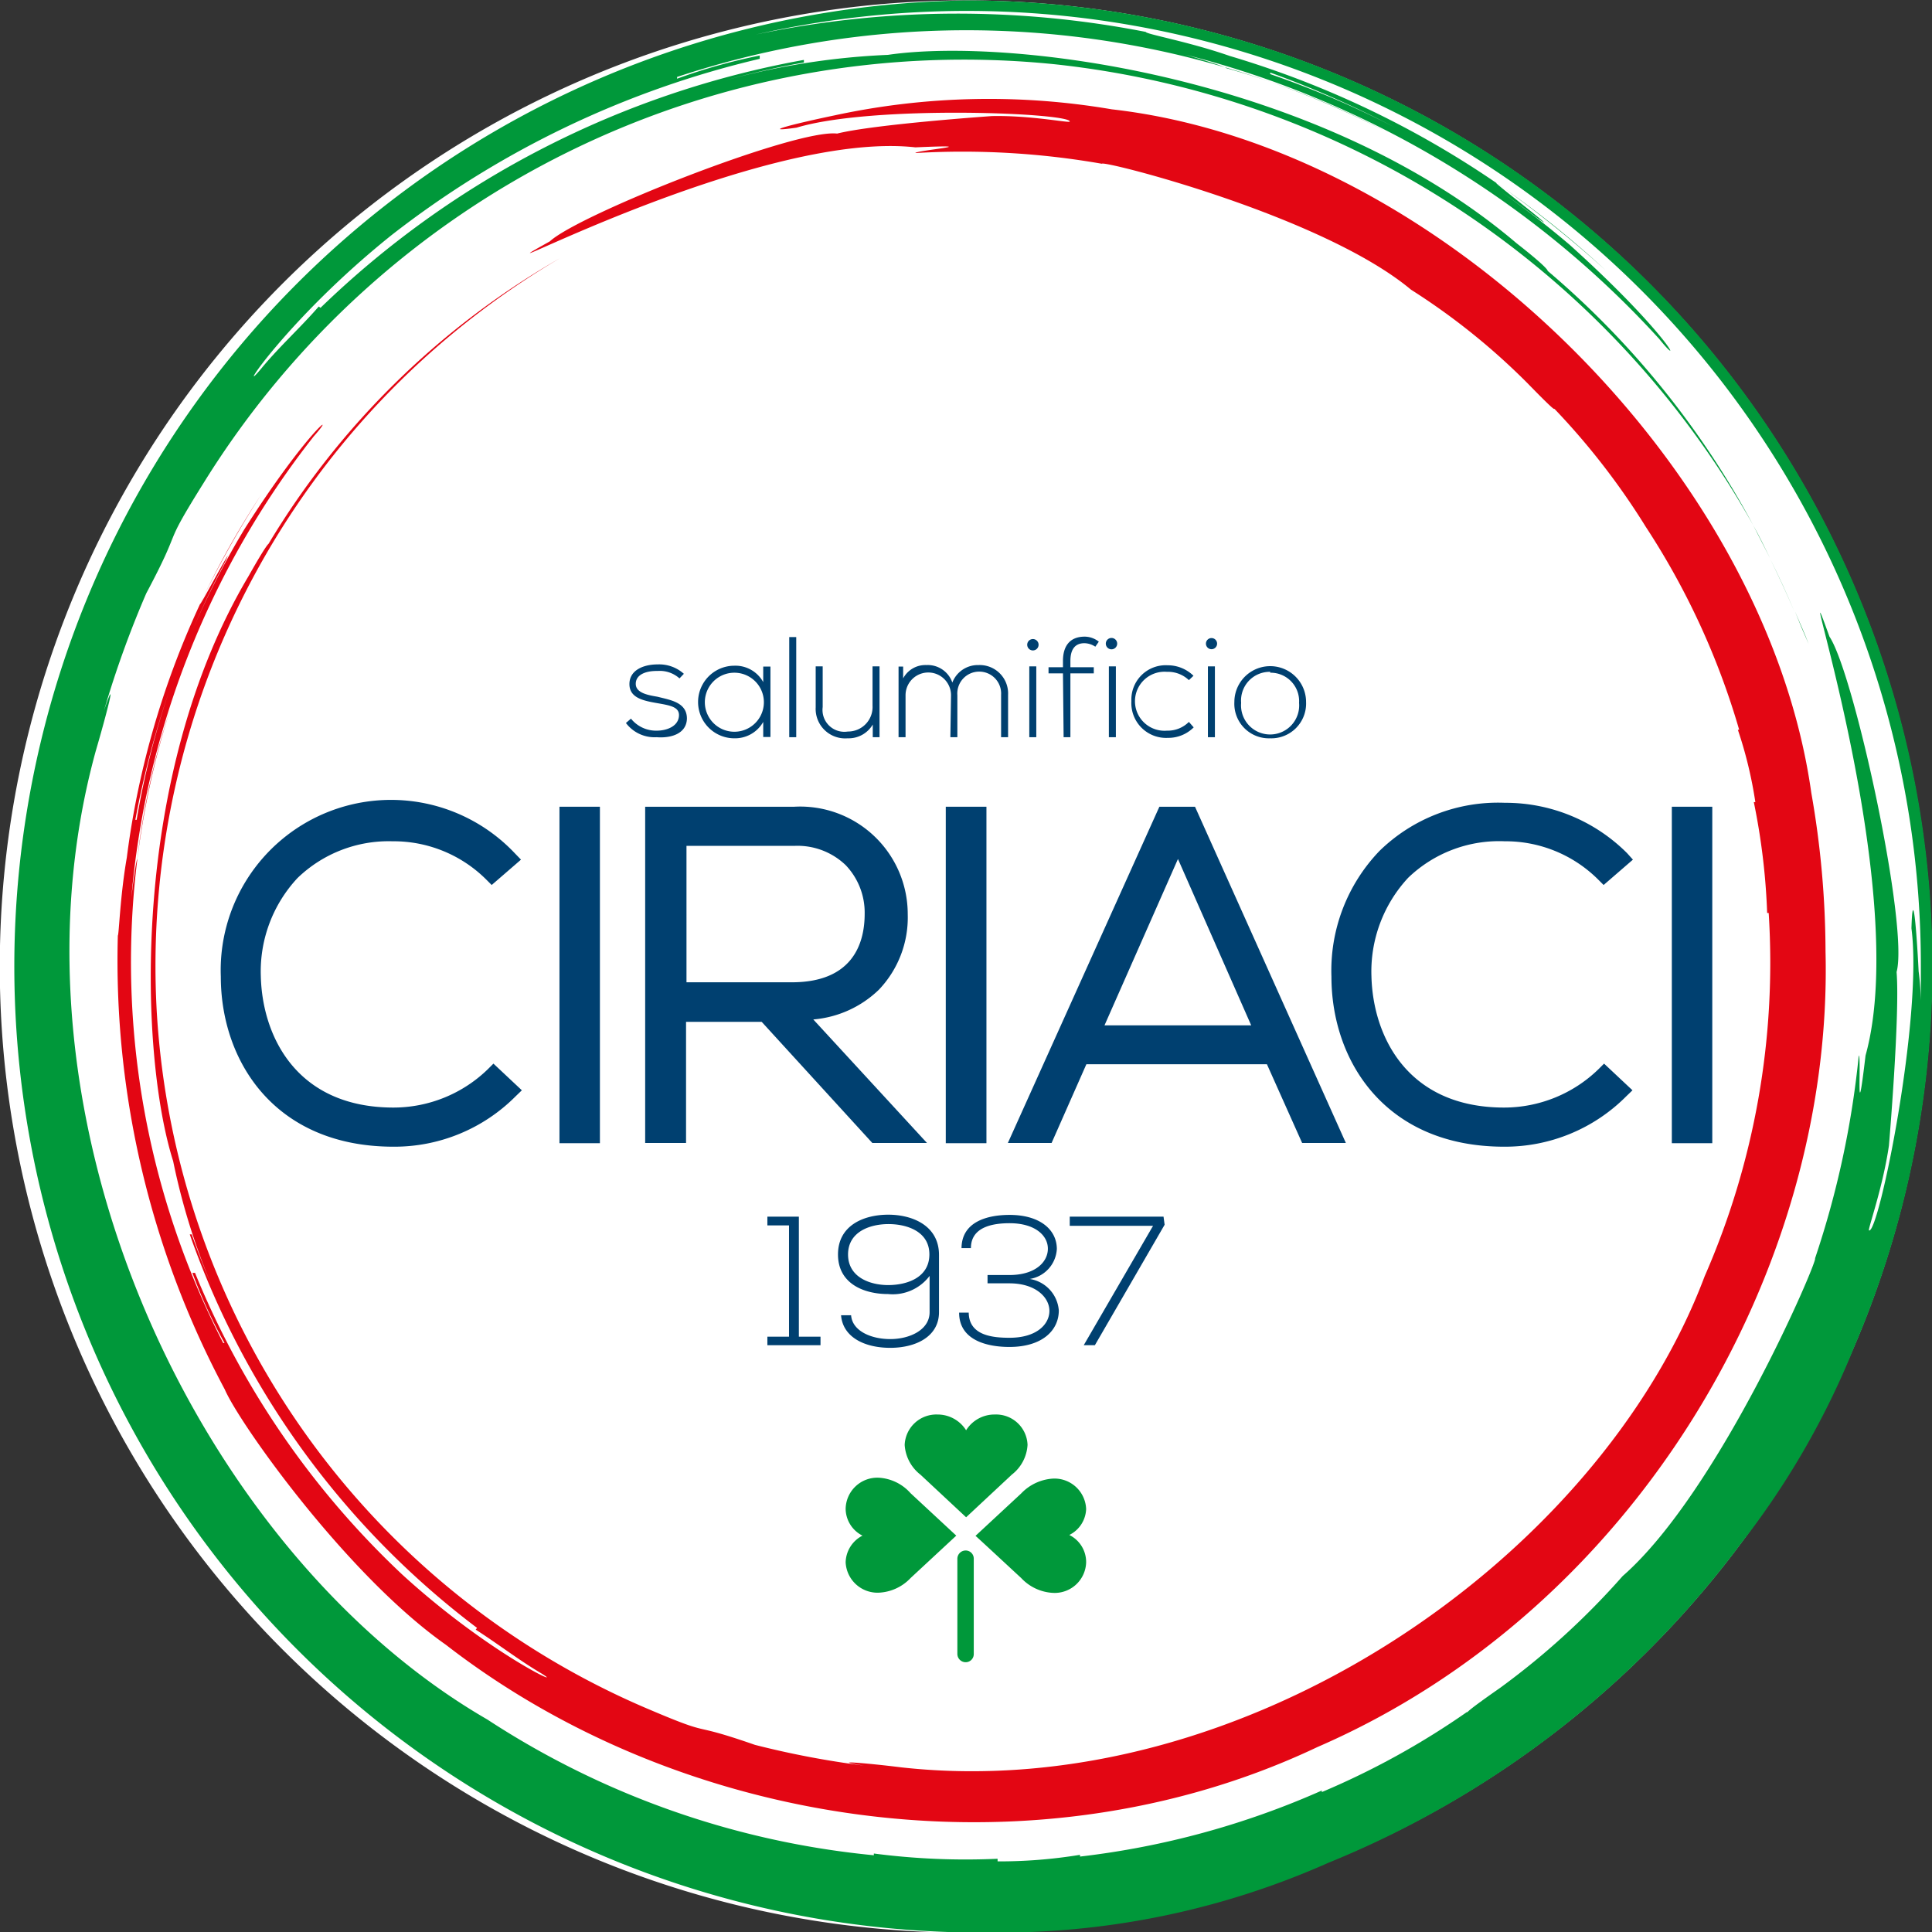 <svg xmlns="http://www.w3.org/2000/svg" viewBox="0 0 88.37 88.37"><rect x="0" y="0" width="88.37" height="88.37" fill="#333333" stroke="none"/><defs><style>.cls-1{fill:#fff;}.cls-2{fill:none;}.cls-3{fill:#004070;}.cls-4{fill:#e30613;}.cls-5,.cls-6{fill:#00983a;}.cls-6{fill-rule:evenodd;}</style></defs><g id="bianco"><path class="cls-1" d="M111.27,60.17A44.19,44.19,0,1,1,67.08,16,44.18,44.18,0,0,1,111.27,60.17Z" transform="translate(-22.9 -15.98)"/><path class="cls-2" d="M109.16,51.9A42.91,42.91,0,1,1,58.92,17.76,43.05,43.05,0,0,1,109.16,51.9Z" transform="translate(-22.9 -15.98)"/></g><g id="blu"><rect class="cls-3" x="43.26" y="36.9" width="1.86" height="15.39"/><path class="cls-3" d="M40.85,54.46a6,6,0,0,1,4.29,1.75l.25.25,1.34-1.16L46.44,55A7.79,7.79,0,0,0,33,60.65c0,3.87,2.47,7.78,7.9,7.78a7.82,7.82,0,0,0,5.59-2.31l.28-.27-1.3-1.22-.25.25a6.2,6.2,0,0,1-4.32,1.76c-4.43,0-6-3.25-6.07-6a6.26,6.26,0,0,1,1.68-4.5A6,6,0,0,1,40.85,54.46Z" transform="translate(-22.9 -15.98)"/><rect class="cls-3" x="25.59" y="36.9" width="1.85" height="15.39"/><path class="cls-3" d="M65.3,68.26l-5.2-5.65a4.9,4.9,0,0,0,3-1.36,4.79,4.79,0,0,0,1.32-3.45,4.92,4.92,0,0,0-5.19-4.92H52.41V68.26h1.87V62.72h3.46l5.06,5.54Zm-11-7.35V54.67h4.94a3.18,3.18,0,0,1,2.34.88,3.14,3.14,0,0,1,.87,2.23c0,1.43-.61,3.13-3.33,3.13Z" transform="translate(-22.9 -15.98)"/><path class="cls-3" d="M75.93,52.88,69,68.26h2l1.59-3.6h8.26l1.61,3.6h2l-6.9-15.38Zm-2.51,10,3.36-7.61,3.35,7.61Z" transform="translate(-22.9 -15.98)"/><path class="cls-3" d="M91.73,54.46A6,6,0,0,1,96,56.21l.25.25,1.34-1.16L97.32,55a7.86,7.86,0,0,0-5.59-2.3A7.76,7.76,0,0,0,86,54.9a7.9,7.9,0,0,0-2.2,5.75c0,3.87,2.47,7.78,7.9,7.78a7.82,7.82,0,0,0,5.59-2.31l.28-.27-1.3-1.22-.25.25a6.2,6.2,0,0,1-4.32,1.76c-4.42,0-6-3.25-6.07-6a6.3,6.3,0,0,1,1.68-4.51A6,6,0,0,1,91.73,54.46Z" transform="translate(-22.9 -15.98)"/><rect class="cls-3" x="76.47" y="36.9" width="1.85" height="15.39"/><polygon class="cls-3" points="36.54 55.65 35.1 55.65 35.1 56.05 36.09 56.05 36.09 61.14 35.1 61.14 35.1 61.53 37.53 61.53 37.53 61.14 36.54 61.14 36.54 55.65"/><path class="cls-3" d="M63.53,71.54c-1.11,0-2.3.48-2.3,1.82s1.19,1.81,2.29,1.81a2.11,2.11,0,0,0,1.9-.83V76c0,.81-.91,1.23-1.8,1.23s-1.74-.38-1.79-1.09h-.46c.08,1,1.07,1.49,2.25,1.49s2.23-.52,2.23-1.63V73.38C65.85,72.05,64.65,71.54,63.53,71.54Zm0,3.22c-.84,0-1.84-.36-1.84-1.4s1-1.39,1.85-1.39,1.88.34,1.87,1.4S64.37,74.76,63.52,74.76Z" transform="translate(-22.9 -15.98)"/><path class="cls-3" d="M70,74.48a1.47,1.47,0,0,0,1.24-1.37c0-.88-.77-1.56-2.16-1.56-1,0-2.19.3-2.2,1.52h.43c0-1,1.06-1.14,1.77-1.14,1.17,0,1.76.57,1.75,1.18s-.59,1.19-1.76,1.19h-1v.38h1c1.21,0,1.83.65,1.83,1.26s-.58,1.23-1.82,1.23c-.75,0-1.86-.09-1.87-1.15h-.44c0,1.27,1.29,1.57,2.3,1.57,1.48,0,2.26-.74,2.26-1.67A1.58,1.58,0,0,0,70,74.48Z" transform="translate(-22.9 -15.98)"/><polygon class="cls-3" points="48.93 55.65 48.93 56.07 52.74 56.07 49.57 61.53 50.08 61.53 53.27 56.02 53.22 55.65 48.93 55.65"/><path class="cls-3" d="M54.32,48.85c0-.75-.76-.85-1.34-1-.4-.07-1-.16-1-.59s.47-.6,1-.59a1.35,1.35,0,0,1,1,.34l.2-.21a1.69,1.69,0,0,0-1.2-.43c-.66,0-1.29.27-1.29.9s.63.76,1.26.87,1.07.18,1,.64-.61.62-1,.62a1.47,1.47,0,0,1-1.19-.55l-.23.2a1.64,1.64,0,0,0,1.41.65C53.56,49.75,54.3,49.56,54.32,48.85Z" transform="translate(-22.9 -15.98)"/><path class="cls-3" d="M56.49,49.75A1.48,1.48,0,0,0,57.81,49v.69h.33V46.47h-.33v.71a1.45,1.45,0,0,0-1.32-.75,1.66,1.66,0,0,0,0,3.32Zm0-3a1.35,1.35,0,1,1,0,2.7,1.35,1.35,0,0,1,0-2.7Z" transform="translate(-22.9 -15.98)"/><rect class="cls-3" x="36.1" y="29.14" width="0.32" height="4.58"/><path class="cls-3" d="M61.67,49.75a1.28,1.28,0,0,0,1.15-.63v.58h.31V46.46h-.32v1.8a1.12,1.12,0,0,1-1.13,1.18,1,1,0,0,1-1.15-1.12V46.46h-.32v1.87A1.35,1.35,0,0,0,61.67,49.75Z" transform="translate(-22.9 -15.98)"/><path class="cls-3" d="M66.37,49.7h.32V47.78a1,1,0,0,1,1-1.08,1,1,0,0,1,1,1.06V49.7h.32V47.76a1.3,1.3,0,0,0-1.35-1.36,1.25,1.25,0,0,0-1.2.8,1.19,1.19,0,0,0-1.19-.8,1.15,1.15,0,0,0-1.06.61v-.54H64V49.7h.32V47.78a1,1,0,1,1,2.08,0Z" transform="translate(-22.9 -15.98)"/><rect class="cls-3" x="47.08" y="30.48" width="0.32" height="3.24"/><path class="cls-3" d="M70.4,45.42a.26.26,0,0,0-.51,0A.26.26,0,1,0,70.4,45.42Z" transform="translate(-22.9 -15.98)"/><path class="cls-3" d="M71.55,49.7h.31V46.78h1.07V46.5H71.86v-.29c0-.56.24-.81.64-.81a.93.93,0,0,1,.5.16l.16-.23a1.06,1.06,0,0,0-.64-.23c-.72,0-1,.47-1,1.11v.29h-.66v.28h.66Z" transform="translate(-22.9 -15.98)"/><rect class="cls-3" x="50.72" y="30.48" width="0.32" height="3.24"/><path class="cls-3" d="M74,45.42a.26.26,0,0,0-.52,0A.26.26,0,0,0,74,45.42Z" transform="translate(-22.9 -15.98)"/><path class="cls-3" d="M76.32,49.73a1.64,1.64,0,0,0,1.18-.48L77.28,49a1.36,1.36,0,0,1-1,.4,1.35,1.35,0,1,1,0-2.69,1.38,1.38,0,0,1,1,.38l.21-.2a1.68,1.68,0,0,0-1.18-.48,1.57,1.57,0,0,0-1.66,1.64A1.59,1.59,0,0,0,76.32,49.73Z" transform="translate(-22.9 -15.98)"/><rect class="cls-3" x="55.25" y="30.48" width="0.32" height="3.24"/><path class="cls-3" d="M78.57,45.42a.25.25,0,0,0-.51,0A.25.25,0,1,0,78.57,45.42Z" transform="translate(-22.9 -15.98)"/><path class="cls-3" d="M81,49.75a1.59,1.59,0,0,0,1.64-1.66,1.64,1.64,0,1,0-3.28,0A1.58,1.58,0,0,0,81,49.75Zm0-3a1.3,1.3,0,0,1,1.32,1.38,1.33,1.33,0,1,1-2.65,0A1.31,1.31,0,0,1,81,46.71Z" transform="translate(-22.9 -15.98)"/></g><g id="rosso"><path class="cls-4" d="M43.89,91.61a40.58,40.58,0,0,1-4.11-3.52c10.8,11,29.08,14.58,43.38,7.8,14.54-6.31,23.6-21.78,23.24-36.38a42.23,42.23,0,0,0-.65-7.26c-2.08-14.8-17.06-29.58-32-31.27a33.44,33.44,0,0,0-12.69.28c-1.78.37-3.52.81-1.73.56,3.52-1.06,12.55-.67,12.5-.28,0,.08-1.77-.29-3.57-.25,0,0-5.34.37-7.07.8-1.91-.22-11.8,3.69-13.14,4.93-4.62,2.59,9.46-5.11,16.72-4.3,3.44-.15,0,.14,0,.26a36.93,36.93,0,0,1,8.53.49c0-.18,10.09,2.37,14.14,5.76a30.77,30.77,0,0,1,5.32,4.27c1.2,1.23,1.22,1.2,1.24,1.18l0,0a32.73,32.73,0,0,1,4.18,5.4l0,0a34.44,34.44,0,0,1,4.27,9.28l-.06,0a19.17,19.17,0,0,1,.8,3.31h-.07a30.42,30.42,0,0,1,.61,5.07h.07a35.76,35.76,0,0,1-2.93,16.62C96,87.3,79.77,98.55,64.13,96.82c-1.69-.21-3.39-.34-1.7-.08a40.9,40.9,0,0,1-5-.95c-3.22-1.12-1.71-.29-4.86-1.63A37,37,0,0,1,30.07,62.25,37.56,37.56,0,0,1,48.53,27.78,37,37,0,0,0,35.18,40.86s-.08,0-.91,1.47c-5.44,9.13-5,21.87-3.45,26.76a30.12,30.12,0,0,0,2.92,8.12,36,36,0,0,1-2.07-4.77l-.09,0a38.48,38.48,0,0,0,13.14,18l-.06.08c1,.64,1.9,1.34,2.9,1.94,1.52.9-2.16-.72-6.24-4.44a39.28,39.28,0,0,1-9.5-13.82l-.12,0a22.65,22.65,0,0,0,1.47,3.21l-.06,0A38.11,38.11,0,0,1,30.7,48.38a34.62,34.62,0,0,0-1.52,6.89s-.06,0-.27,1.75a39.65,39.65,0,0,1,8.34-21.08c1.18-1.33-.31-.25-3.18,4.26a38.06,38.06,0,0,0-4.92,13.28l-.06,0a41.37,41.37,0,0,1,4.07-11.73c.78-1.6-1.73,3.12-.95,1.52a46.63,46.63,0,0,1,2.64-4.67A39.12,39.12,0,0,0,28.7,55.21c-.31,1.77-.36,3.56-.41,3.56a41.68,41.68,0,0,0,4.89,20.76C33.89,81.18,39.22,88.66,43.89,91.61Z" transform="translate(-22.9 -15.98)"/></g><g id="verde"><path class="cls-5" d="M67.08,16a44.19,44.19,0,0,0,0,88.37c.75,0,1.49,0,2.23,0a37,37,0,0,0,14.36-3.19,44.39,44.39,0,0,0,18.94-14.7,37.2,37.2,0,0,0,5.09-8.86A44.17,44.17,0,0,0,67.08,16Zm43.58,44.44c-.1-2-.27-4-.33-2,.53,4.06-1.5,14-1.94,13.82-.08,0,.62-1.9.91-3.88,0,0,.51-6,.35-7.94.57-2.07-1.94-13.65-3.07-15.34-2-5.54,3.83,11.34,1.65,19.16-.45,3.81-.18,0-.31,0a42.19,42.19,0,0,1-2,9.28c.17,0-4.37,10.66-8.8,14.53a34.87,34.87,0,0,1-5.6,5.11c-1.56,1.09-1.53,1.13-1.51,1.16l0-.06a36.17,36.17,0,0,1-6.65,3.67l0-.07A38.14,38.14,0,0,1,72.3,100.9v-.08a22.79,22.79,0,0,1-3.77.3V101a32.39,32.39,0,0,1-5.66-.24v.08a39.16,39.16,0,0,1-17.68-6.21C32,87,22.64,67.19,27.28,50.33c.53-1.81,1-3.66.38-1.86a46.1,46.1,0,0,1,1.93-5.35c1.78-3.35.61-1.83,2.63-5.06A40.91,40.91,0,0,1,71.15,18.92,41.73,41.73,0,0,1,103.09,40a40,40,0,0,0-9.4-11.63s.08-.09-1.43-1.27c-9-7.65-23.11-9.44-28.75-8.61a33.25,33.25,0,0,0-9.44,1.79,37.42,37.42,0,0,1,5.6-1.44l0-.12A42.67,42.67,0,0,0,37.56,30.06L37.48,30c-.87,1-1.82,1.85-2.64,2.85-1.26,1.51,1.16-2.26,5.95-6.1a43.57,43.57,0,0,1,16.86-8.08l0-.15a25.83,25.83,0,0,0-3.78,1.06l0-.08A42.08,42.08,0,0,1,86.31,22,38.06,38.06,0,0,0,79,19.1s0-.07-1.88-.62a44,44,0,0,1,21.67,13c1.24,1.54.34-.31-4.09-4.3A42.34,42.34,0,0,0,81,19.37l0-.07a45.79,45.79,0,0,1,12.17,6.62c1.63,1.15-3.11-2.49-1.49-1.34a52.81,52.81,0,0,1,4.66,3.76,43.48,43.48,0,0,0-17.19-9.8c-1.89-.66-3.85-1-3.84-1.1a44.88,44.88,0,0,0-17.84.12,43.64,43.64,0,0,1,53.29,42.61c0,.53,0,1,0,1.58A12.59,12.59,0,0,0,110.66,60.42Z" transform="translate(-22.9 -15.98)"/><path class="cls-5" d="M103.87,41.55c.38.77.75,1.57,1.1,2.39C104.63,43.13,104.27,42.34,103.87,41.55Z" transform="translate(-22.9 -15.98)"/><path class="cls-5" d="M103.09,40c.28.5.52,1,.78,1.53Z" transform="translate(-22.9 -15.98)"/><path class="cls-5" d="M105,43.94c.21.5.44,1,.63,1.5Q105.29,44.68,105,43.94Z" transform="translate(-22.9 -15.98)"/><path class="cls-6" d="M69.9,82.07a1.44,1.44,0,0,0-1.49-1.39,1.53,1.53,0,0,0-1.32.72v0a1.54,1.54,0,0,0-1.31-.72,1.45,1.45,0,0,0-1.5,1.39A1.87,1.87,0,0,0,65,83.43l2.09,1.95,2.09-1.95A1.85,1.85,0,0,0,69.9,82.07Z" transform="translate(-22.9 -15.98)"/><path class="cls-6" d="M63.08,83.57A1.45,1.45,0,0,0,61.58,85a1.39,1.39,0,0,0,.77,1.22h0a1.41,1.41,0,0,0-.77,1.22,1.46,1.46,0,0,0,1.5,1.39,2.13,2.13,0,0,0,1.47-.67l2.09-1.94-2.09-1.94A2.1,2.1,0,0,0,63.08,83.57Z" transform="translate(-22.9 -15.98)"/><path class="cls-6" d="M71.81,86.19h0A1.38,1.38,0,0,0,72.58,85a1.45,1.45,0,0,0-1.49-1.39,2.19,2.19,0,0,0-1.48.68l-2.09,1.94c.12.1,1.86,1.72,2.09,1.93a2.14,2.14,0,0,0,1.48.68,1.44,1.44,0,0,0,1.49-1.39A1.38,1.38,0,0,0,71.81,86.19Z" transform="translate(-22.9 -15.98)"/><path class="cls-5" d="M67.07,86.9a.38.38,0,0,0-.38.37v4.36a.38.38,0,0,0,.38.38.37.37,0,0,0,.37-.38V87.27A.37.37,0,0,0,67.07,86.9Z" transform="translate(-22.9 -15.98)"/></g></svg>